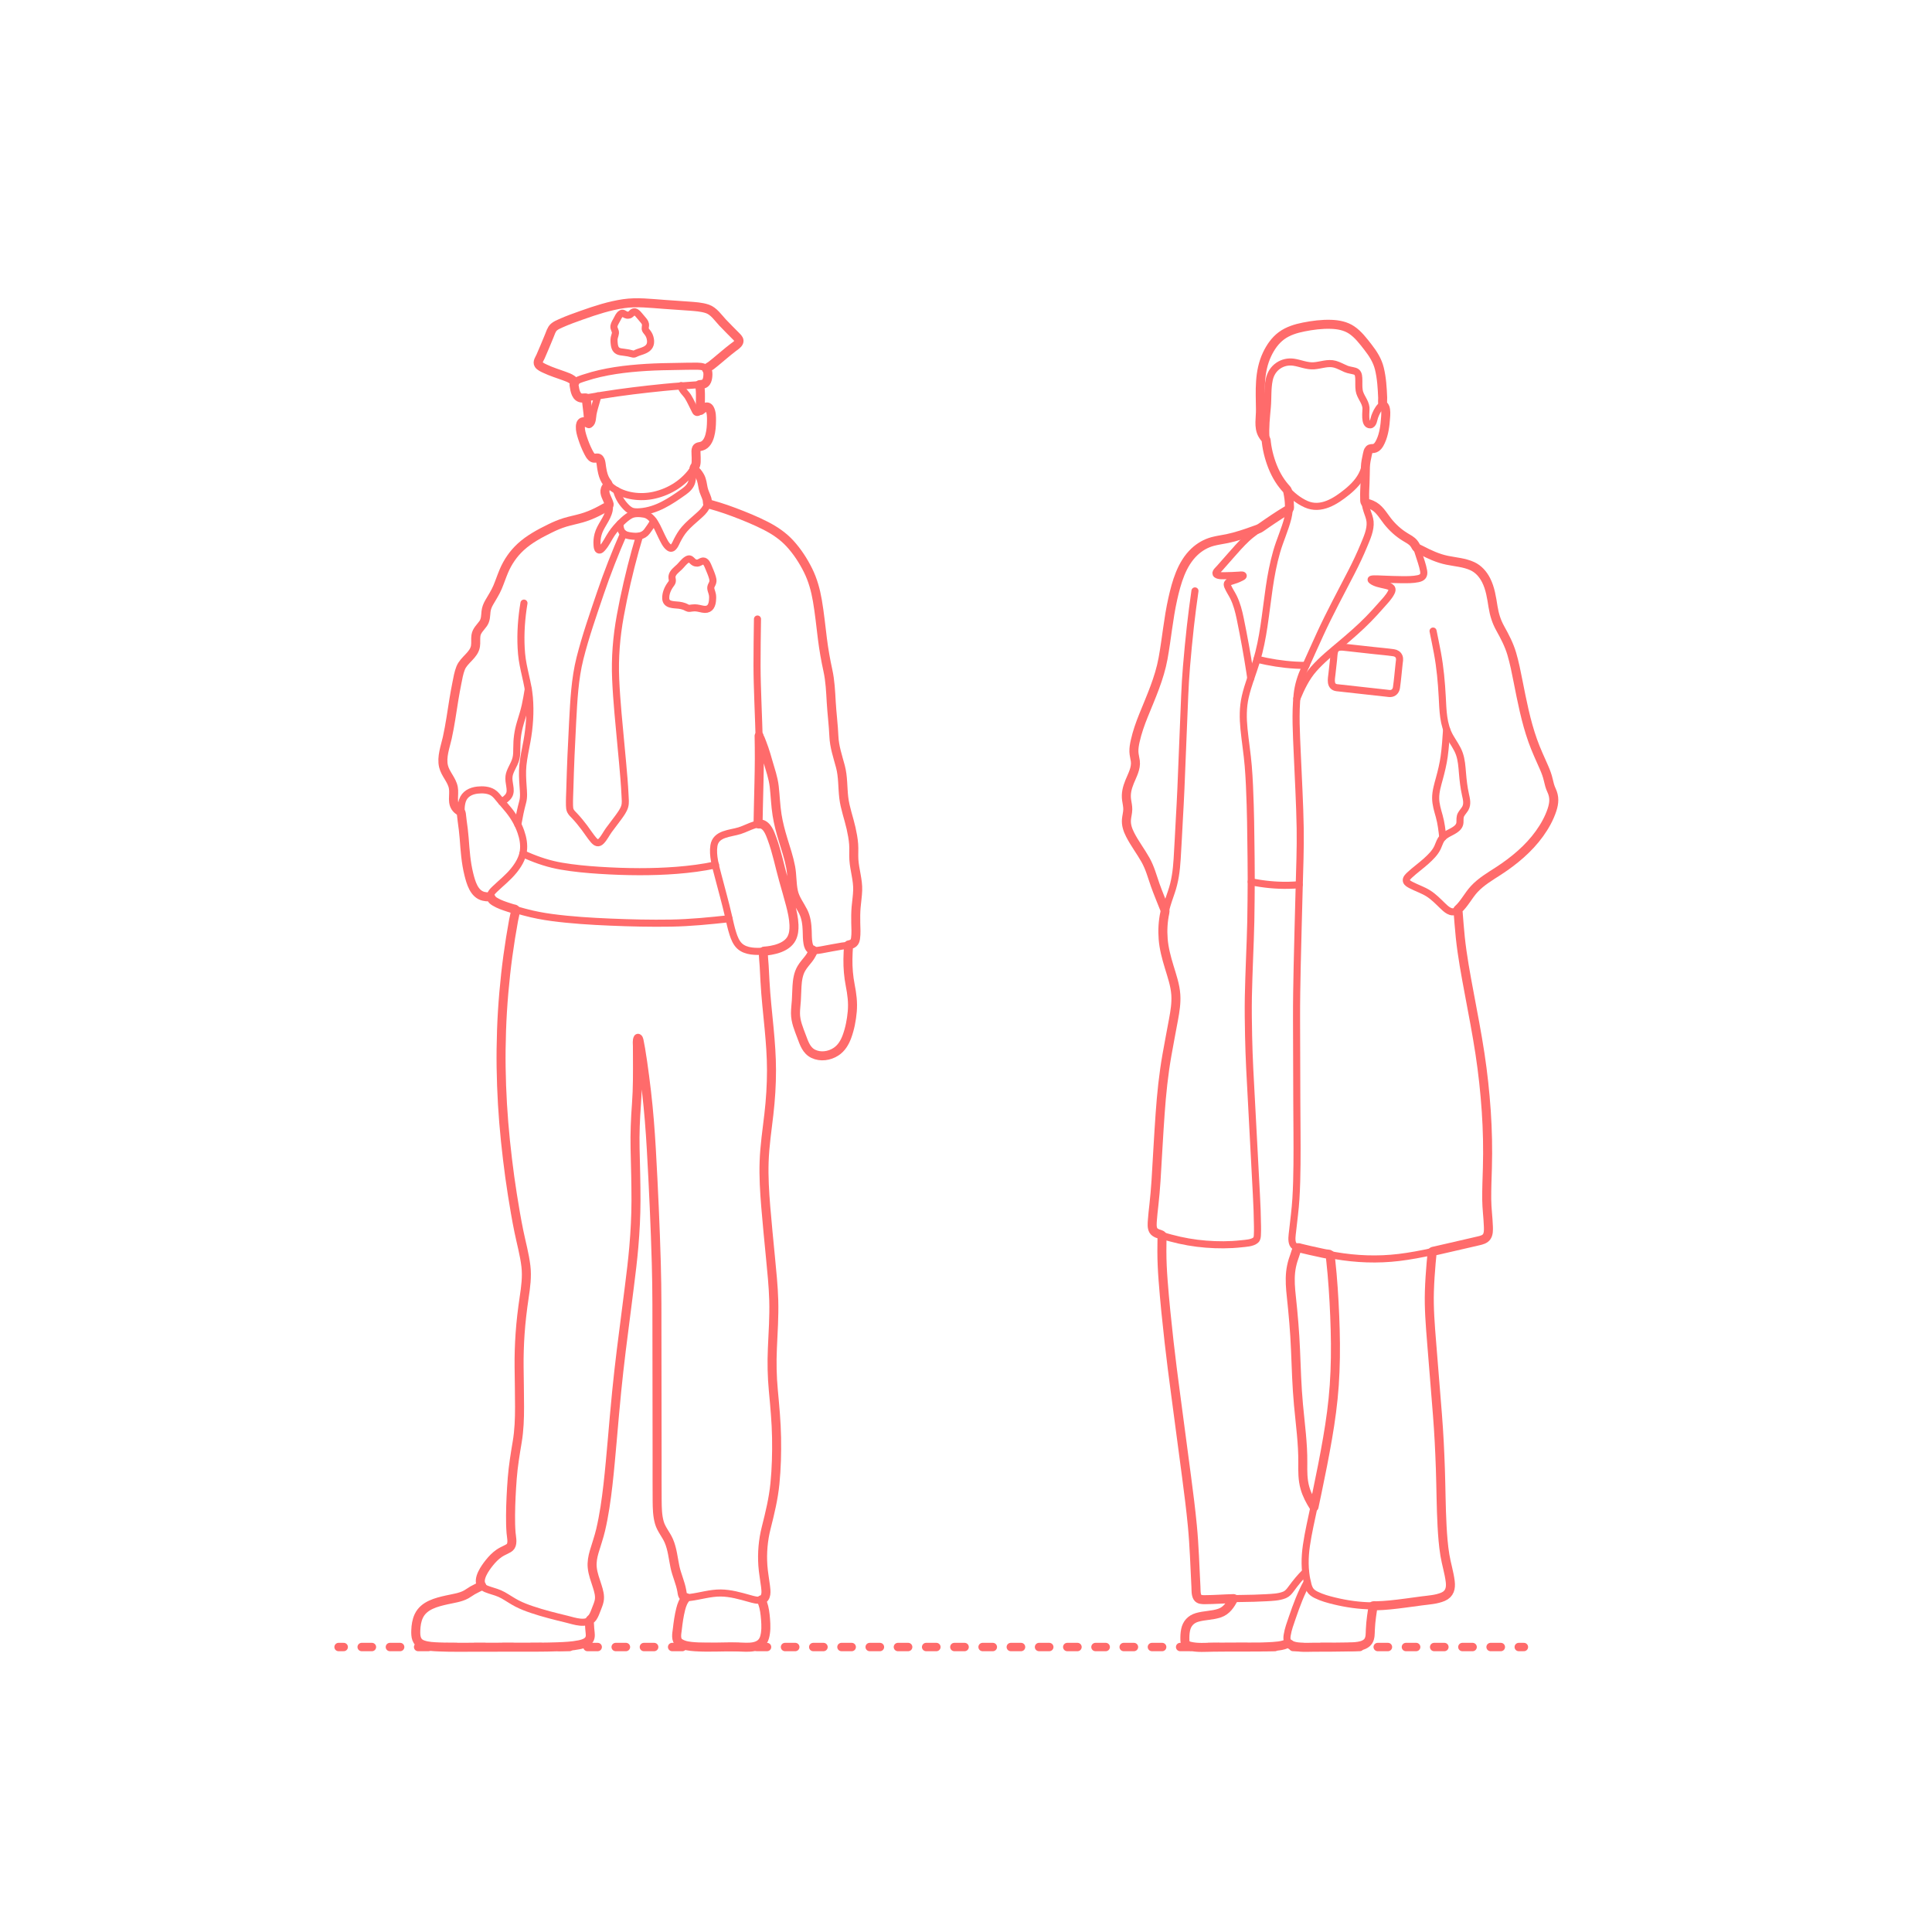 <?xml version="1.0" encoding="utf-8"?>
<!-- Generator: Adobe Illustrator 23.0.6, SVG Export Plug-In . SVG Version: 6.00 Build 0)  -->
<!DOCTYPE svg PUBLIC "-//W3C//DTD SVG 1.1//EN" "http://www.w3.org/Graphics/SVG/1.1/DTD/svg11.dtd">
<svg version="1.1" xmlns:x="http://ns.adobe.com/Extensibility/1.0/" xmlns:i="http://ns.adobe.com/AdobeIllustrator/10.0/" xmlns:graph="http://ns.adobe.com/Graphs/1.0/"
	 xmlns="http://www.w3.org/2000/svg" xmlns:xlink="http://www.w3.org/1999/xlink" x="0px" y="0px" viewBox="0 0 750 750"
	 enable-background="new 0 0 750 750" xml:space="preserve">
<g id="FILL-BACKGROUND">
	<rect fill="#FFFFFF" width="750" height="750"/>
</g>
<g id="AG-DIAGRAM">
	<g id="POLYLINE_616_">
		<g>
			<g>
				
					<line fill="none" stroke="#FF6B6B" stroke-width="3.25" stroke-linecap="round" stroke-linejoin="round" x1="131.429" y1="639.372" x2="133.429" y2="639.372"/>
				
					<line fill="none" stroke="#FF6B6B" stroke-width="3.25" stroke-linecap="round" stroke-linejoin="round" stroke-dasharray="3.984,6.972" x1="140.401" y1="639.372" x2="586.09" y2="639.372"/>
				
					<line fill="none" stroke="#FF6B6B" stroke-width="3.25" stroke-linecap="round" stroke-linejoin="round" x1="589.576" y1="639.372" x2="591.576" y2="639.372"/>
			</g>
		</g>
	</g>
</g>
<g id="AG-DETAIL-DIAGRAM">
</g>
<g id="AG-PEOPLE">
	<g id="POLYLINE_575_">
		
			<path fill="none" stroke="#FF6B6B" stroke-width="2.75" stroke-linecap="round" stroke-linejoin="round" stroke-miterlimit="10" d="
			M315.686,368.879c-1.005,2.943-3.45,4.847-4.861,7.546c-1.413,2.704-1.444,5.924-1.556,8.9c-0.13,3.446-0.894,7.114-0.246,10.532
			c0.348,1.836,1.042,3.585,1.695,5.328c0.644,1.72,1.194,3.554,2.108,5.158c2.143,3.761,6.961,4.319,10.596,2.556
			c2.145-1.041,3.701-2.828,4.711-4.958c1.618-3.412,2.339-7.37,2.69-11.103c0.369-3.925-0.248-7.508-0.968-11.348
			c-0.714-3.81-0.807-7.691-0.626-11.555c0.049-1.038,0.123-2.074,0.208-3.109"/>
	</g>
	<g id="POLYLINE_576_">
		
			<path fill="none" stroke="#FF6B6B" stroke-width="2.75" stroke-linecap="round" stroke-linejoin="round" stroke-miterlimit="10" d="
			M243.973,122.334c0.95-0.033,1.234-0.99,2.006-1.262c0.656-0.232,1.393,0.482,1.783,0.913c0.648,0.715,1.239,1.488,1.876,2.215
			c0.564,0.643,1.029,1.277,0.948,2.18c-0.092,1.034-0.345,1.35,0.361,2.215c0.584,0.715,1.069,1.379,1.335,2.28
			c0.453,1.536,0.471,3.146-0.84,4.269c-1.324,1.134-3.246,1.333-4.78,2.117c-0.531,0.271-0.719,0.24-1.29,0.087
			c-0.478-0.128-0.959-0.243-1.444-0.341c-0.99-0.199-1.996-0.26-2.989-0.429c-1.616-0.274-2.22-1.198-2.449-2.76
			c-0.095-0.649-0.143-1.319-0.129-1.975c0.02-0.911,0.453-1.666,0.549-2.542c0.106-0.974-0.755-1.727-0.571-2.76
			c0.151-0.847,0.704-1.66,1.098-2.406c0.422-0.797,0.829-1.777,1.581-2.32c0.779-0.562,1.128,0.031,1.869,0.357
			C243.235,122.326,243.596,122.413,243.973,122.334z"/>
	</g>
	<g id="POLYLINE_577_">
		
			<path fill="none" stroke="#FF6B6B" stroke-width="2.75" stroke-linecap="round" stroke-linejoin="round" stroke-miterlimit="10" d="
			M223.219,148.46c-1.349-1.389-2.831-2.011-4.634-2.654c-2.043-0.728-4.107-1.404-6.1-2.263c-1.03-0.444-3.648-1.342-3.592-2.785
			c0.036-0.942,0.798-1.992,1.169-2.838c0.407-0.927,0.797-1.861,1.186-2.796c0.95-2.278,1.827-4.616,2.884-6.848
			c0.778-1.645,2.467-2.313,4.055-2.998c4.195-1.812,8.555-3.312,12.912-4.683c4.14-1.303,8.403-2.507,12.737-2.924
			c3.802-0.366,7.621,0.043,11.416,0.308c5.04,0.352,10.114,0.56,15.135,1.14c1.714,0.198,3.647,0.364,5.19,1.21
			c1.852,1.014,3.29,3.11,4.688,4.615c1.401,1.507,2.805,3.017,4.286,4.446c0.841,0.812,2.962,2.235,2.137,3.621
			c-0.362,0.609-1.034,1.077-1.585,1.504c-0.848,0.658-1.708,1.297-2.536,1.98c-1.899,1.568-3.75,3.196-5.675,4.732
			c-0.864,0.689-1.741,1.361-2.646,1.997"/>
	</g>
	<g id="POLYLINE_578_">
		
			<path fill="none" stroke="#FF6B6B" stroke-width="2.75" stroke-linecap="round" stroke-linejoin="round" stroke-miterlimit="10" d="
			M273.948,142.93c-1.102-0.829-2.837-0.768-4.139-0.775c-2.22-0.012-4.441,0.057-6.661,0.09c-4.101,0.06-8.201,0.125-12.296,0.379
			c-7.956,0.494-16.17,1.476-23.768,3.99c-1.19,0.394-3.321,0.913-4.053,2.068c-0.444,0.701-0.005,1.741,0.158,2.466
			c0.153,0.679,0.312,1.378,0.618,2.007c0.641,1.314,1.814,1.463,3.156,1.324c2.229-0.231,4.448-0.681,6.658-1.037
			c8.051-1.298,16.172-2.263,24.286-3.072c4.529-0.451,9.073-0.714,13.612-1.052c1.332-0.099,2.408-0.31,2.922-1.676
			c0.325-0.863,0.427-1.88,0.352-2.798C274.734,144.115,274.522,143.412,273.948,142.93z"/>
	</g>
	<g id="POLYLINE_579_">
		
			<path fill="none" stroke="#FF6B6B" stroke-width="2.75" stroke-linecap="round" stroke-linejoin="round" stroke-miterlimit="10" d="
			M200.162,353.089c-0.868,4.503-1.677,9.015-2.36,13.55c-0.689,4.575-1.281,9.168-1.751,13.771
			c-0.476,4.667-0.864,9.344-1.108,14.029c-0.247,4.748-0.406,9.499-0.426,14.253c-0.019,4.588,0.046,9.177,0.237,13.761
			c0.19,4.547,0.444,9.095,0.83,13.631c0.432,5.07,0.971,10.125,1.574,15.177c0.532,4.455,1.179,8.899,1.881,13.33
			c0.72,4.546,1.499,9.086,2.428,13.595c0.912,4.427,2.151,8.83,2.685,13.326c0.47,3.954-0.029,7.838-0.612,11.75
			c-0.678,4.55-1.276,9.091-1.589,13.682c-0.302,4.424-0.465,8.865-0.443,13.3c0.026,5.242,0.15,10.483,0.176,15.724
			c0.021,4.276-0.103,8.548-0.746,12.781c-0.684,4.495-1.536,8.93-1.948,13.465c-0.42,4.622-0.678,9.269-0.762,13.91
			c-0.042,2.334-0.068,4.668,0.044,7.001c0.091,1.903,0.501,3.873,0.364,5.775c-0.134,1.862-1.698,2.376-3.168,3.111
			c-1.456,0.728-2.727,1.669-3.876,2.82c-1.466,1.469-2.748,3.158-3.745,4.98c-0.679,1.24-1.343,2.671-1.333,4.114
			c0.014,2.018,1.743,2.78,3.408,3.308c1.865,0.591,3.684,1.081,5.4,2.046c1.818,1.022,3.522,2.231,5.378,3.189
			c1.846,0.952,3.793,1.694,5.758,2.361c4.474,1.517,9.061,2.641,13.648,3.757c2.812,0.684,7.502,2.452,9.692-0.386
			c1.146-1.485,1.706-3.466,2.339-5.202c0.476-1.305,0.714-2.601,0.515-3.989c-0.518-3.604-2.417-6.886-2.759-10.533
			c-0.348-3.719,1.164-7.222,2.227-10.706c1.303-4.271,2.115-8.691,2.777-13.102c0.708-4.717,1.285-9.451,1.75-14.198
			c0.44-4.496,0.811-9,1.216-13.499c0.474-5.268,0.927-10.538,1.422-15.804c0.428-4.558,0.958-9.106,1.473-13.655
			c0.435-3.846,0.97-7.682,1.458-11.522c0.822-6.459,1.644-12.918,2.465-19.377c0.459-3.606,0.88-7.214,1.213-10.834
			c0.425-4.625,0.733-9.263,0.874-13.906c0.129-4.253,0.155-8.508,0.06-12.763c-0.117-5.288-0.283-10.576-0.352-15.865
			c-0.062-4.741,0.203-9.437,0.556-14.162c0.306-4.093,0.46-8.181,0.444-12.286c-0.012-3.046-0.024-6.093-0.036-9.139
			c-0.003-0.758-0.008-1.515,0.006-2.273c0.012-0.648-0.122-1.728,0.222-2.309c0.398,0.196,0.507,1.444,0.585,1.821
			c0.195,0.946,0.359,1.898,0.519,2.85c0.351,2.097,0.66,4.201,0.954,6.306c0.592,4.238,1.102,8.487,1.567,12.74
			c0.882,8.069,1.422,16.159,1.817,24.265c0.438,8.986,0.875,17.969,1.204,26.96c0.289,7.899,0.647,15.807,0.681,23.713
			c0.034,7.853,0.02,15.706,0.03,23.559c0.016,12.591,0.032,25.182,0.048,37.773c0.008,6.55-0.042,13.104,0.026,19.654
			c0.034,3.244,0.05,6.8,1.374,9.826c0.697,1.593,1.774,2.972,2.6,4.494c0.783,1.444,1.262,3.008,1.636,4.602
			c0.938,4.004,1.493,7.995,2.796,11.91c0.552,1.658,1.003,3.264,1.304,4.982c0.306,1.748,1.598,1.772,3.118,1.582
			c3.996-0.5,7.846-1.765,11.913-1.717c3.791,0.045,7.43,1.107,11.053,2.113c1.406,0.39,3.087,0.934,4.559,0.582
			c1.487-0.356,1.855-1.686,1.873-3.07c0.045-3.578-1.008-7.145-1.22-10.721c-0.208-3.5-0.061-7.039,0.531-10.497
			c0.669-3.906,1.929-7.683,2.778-11.55c1.798-8.193,2.094-16.74,2.06-25.101c-0.034-8.469-1.163-16.818-1.647-25.258
			c-0.487-8.508,0.492-16.988,0.577-25.491c0.086-8.629-0.931-17.21-1.752-25.786c-0.81-8.464-1.73-16.934-2.005-25.437
			c-0.139-4.289-0.057-8.57,0.327-12.846c0.389-4.328,1.026-8.63,1.514-12.947c0.934-8.247,1.243-16.556,0.744-24.842
			c-0.509-8.455-1.696-16.858-2.209-25.312c-0.262-4.323-0.459-8.651-0.688-12.976"/>
	</g>
	<g id="POLYLINE_580_">
		
			<path fill="none" stroke="#FF6B6B" stroke-width="2.75" stroke-linecap="round" stroke-linejoin="round" stroke-miterlimit="10" d="
			M266.375,620.198c-1.154,1.259-1.717,2.819-2.13,4.45c-0.647,2.556-1.014,5.189-1.311,7.805c-0.2,1.766-0.818,4.17,0.917,5.336
			c1.694,1.138,4.014,1.345,5.989,1.48c5.554,0.379,11.144-0.082,16.707,0.087c3.775,0.115,8.961,0.828,10.255-3.767
			c0.632-2.244,0.554-4.698,0.372-6.997c-0.167-2.11-0.416-4.286-1.138-6.289c-0.153-0.425-0.329-0.842-0.514-1.255"/>
	</g>
	<g id="POLYLINE_581_">
		
			<path fill="none" stroke="#FF6B6B" stroke-width="2.75" stroke-linecap="round" stroke-linejoin="round" stroke-miterlimit="10" d="
			M274.606,195.52c4.963,1.298,9.789,3.011,14.533,4.956c4.586,1.88,9.27,3.84,13.308,6.76c3.961,2.864,6.96,6.801,9.46,10.956
			c2.587,4.301,4.271,8.884,5.191,13.812c1.078,5.774,1.62,11.659,2.346,17.483c0.274,2.196,0.572,4.391,1.008,6.562
			c0.506,2.517,1.175,4.996,1.521,7.544c0.703,5.176,0.627,10.42,1.141,15.612c0.243,2.448,0.496,4.849,0.628,7.307
			c0.122,2.274,0.563,4.451,1.207,6.632c0.727,2.462,1.559,4.912,1.945,7.458c0.373,2.463,0.349,4.958,0.513,7.438
			c0.318,4.824,2.098,9.369,3.105,14.066c0.498,2.323,0.902,4.684,0.943,7.064c0.043,2.449-0.052,4.811,0.355,7.24
			c0.409,2.441,0.996,4.871,1.125,7.35c0.13,2.497-0.257,4.969-0.504,7.446c-0.247,2.481-0.275,4.954-0.221,7.445
			c0.044,2.053,0.316,4.366-0.234,6.379c-0.554,2.028-3.388,1.957-5.098,2.234c-2.706,0.438-5.382,0.982-8.078,1.471
			c-1.537,0.279-3.69,0.642-4.623-0.96c-1.002-1.721-0.757-4.223-0.82-6.111c-0.07-2.091-0.214-4.213-0.903-6.205
			c-0.721-2.084-2.051-3.877-3.088-5.805c-2.011-3.738-1.638-7.818-2.249-11.903c-0.781-5.217-2.781-10.171-4.143-15.246
			c-1.384-5.159-1.798-10.327-2.273-15.627c-0.439-4.9-1.95-9.503-3.423-14.172c-0.752-2.384-1.639-4.724-2.602-7.03"/>
	</g>
	<g id="POLYLINE_582_">
		
			<path fill="none" stroke="#FF6B6B" stroke-width="2.75" stroke-linecap="round" stroke-linejoin="round" stroke-miterlimit="10" d="
			M187.049,615.66c-1.563,0.713-3.149,1.379-4.582,2.337c-1.203,0.804-2.368,1.456-3.768,1.862c-4.042,1.17-8.379,1.505-12.165,3.47
			c-2.314,1.201-3.868,3.144-4.574,5.655c-0.388,1.378-0.53,2.814-0.564,4.241c-0.037,1.509-0.047,3.319,1.185,4.404
			c1.029,0.907,2.576,1.189,3.891,1.383c1.939,0.285,3.912,0.342,5.869,0.395c3.456,0.094,6.915,0.058,10.372,0.052
			c6.301-0.011,12.603-0.022,18.904-0.032c3.638-0.006,7.277,0.004,10.915-0.045c4.003-0.053,8.126-0.081,12.07-0.839
			c1.353-0.26,3.077-0.624,3.986-1.77c1.047-1.32,0.383-3.328,0.313-4.837c-0.044-0.949-0.001-1.899-0.012-2.848"/>
	</g>
	<g id="POLYLINE_583_">
		
			<path fill="none" stroke="#FF6B6B" stroke-width="2.75" stroke-linecap="round" stroke-linejoin="round" stroke-miterlimit="10" d="
			M179.054,315.364c-1.617-1.147-2.944-2.334-3.027-4.455c-0.076-1.948,0.352-3.914-0.209-5.824
			c-0.596-2.028-1.974-3.713-2.893-5.591c-0.771-1.577-1.062-3.214-0.944-4.965c0.183-2.7,1.03-5.323,1.617-7.951
			c0.602-2.691,1.037-5.408,1.479-8.129c0.541-3.329,1.058-6.661,1.655-9.98c0.5-2.78,0.943-5.656,1.81-8.35
			c0.744-2.313,2.265-3.788,3.886-5.523c1.397-1.494,2.201-2.98,2.245-5.028c0.021-0.975-0.057-1.963,0.094-2.931
			c0.178-1.134,0.767-2.041,1.475-2.916c0.733-0.906,1.596-1.777,1.988-2.9c0.356-1.018,0.319-2.121,0.417-3.181
			c0.17-1.85,0.972-3.311,1.925-4.88c1.492-2.456,2.654-4.919,3.674-7.602c0.987-2.599,1.957-5.189,3.458-7.545
			c1.279-2.006,2.835-3.841,4.597-5.439c2.08-1.886,4.463-3.354,6.898-4.73c2.611-1.475,5.276-2.891,8.081-3.963
			c2.552-0.976,5.227-1.493,7.859-2.193c2.639-0.702,5.147-1.744,7.568-3.003c1.305-0.678,2.575-1.418,3.829-2.186"/>
	</g>
	<g id="POLYLINE_584_">
		
			<path fill="none" stroke="#FF6B6B" stroke-width="2.75" stroke-linecap="round" stroke-linejoin="round" stroke-miterlimit="10" d="
			M194.727,311.265c1.06-0.644,2.183-1.386,2.833-2.474c0.66-1.107,0.529-2.358,0.348-3.572c-0.19-1.274-0.473-2.576-0.305-3.87
			c0.139-1.073,0.579-2.075,1.048-3.039c0.615-1.263,1.315-2.509,1.65-3.884c0.323-1.327,0.323-2.701,0.32-4.058
			c-0.007-3.424,0.404-6.534,1.402-9.822c0.668-2.201,1.375-4.391,1.879-6.636c0.479-2.131,0.811-4.294,1.182-6.446"/>
	</g>
	<g id="POLYLINE_585_">
		
			<path fill="none" stroke="#FF6B6B" stroke-width="2.75" stroke-linecap="round" stroke-linejoin="round" stroke-miterlimit="10" d="
			M201.022,320.041c0.521-2.942,1.081-5.808,1.874-8.687c0.54-1.961,0.31-3.993,0.174-5.995c-0.19-2.785-0.365-5.56-0.081-8.345
			c0.316-3.093,1.003-6.143,1.564-9.196c1.027-5.595,1.424-11.416,0.941-17.091c-0.488-5.739-2.517-11.194-3.02-16.936
			c-0.512-5.856-0.226-11.826,0.61-17.638c0.097-0.677,0.207-1.352,0.32-2.027"/>
	</g>
	<g id="POLYLINE_586_">
		
			<path fill="none" stroke="#FF6B6B" stroke-width="2.75" stroke-linecap="round" stroke-linejoin="round" stroke-miterlimit="10" d="
			M283.023,356.649c-7.481,0.809-14.963,1.572-22.494,1.7c-7.912,0.134-15.813-0.054-23.718-0.39
			c-7.504-0.319-15.048-0.782-22.497-1.767c-3.575-0.473-7.116-1.142-10.597-2.088c-3.425-0.931-6.974-1.844-10.206-3.335
			c-1.032-0.476-2.452-1.12-2.98-2.195c-0.672-1.367,0.809-2.723,1.717-3.587c2.45-2.334,5.082-4.395,7.22-7.044
			c1.746-2.163,3.263-4.662,3.684-7.453c0.39-2.586-0.119-5.23-0.978-7.671c-1.066-3.032-2.677-5.79-4.684-8.291
			c-1.136-1.415-2.356-2.76-3.517-4.154c-0.791-0.95-1.542-1.997-2.599-2.673c-1.705-1.092-4.016-1.203-5.973-0.99
			c-2.604,0.284-4.997,1.441-5.884,4.079c-0.822,2.445-0.486,5.161-0.132,7.657c0.527,3.719,0.812,7.42,1.12,11.163
			c0.295,3.594,0.771,7.199,1.733,10.682c0.706,2.557,1.734,6.044,4.351,7.276c1.188,0.559,2.538,0.603,3.823,0.709"/>
	</g>
	<g id="POLYLINE_587_">
		
			<path fill="none" stroke="#FF6B6B" stroke-width="2.75" stroke-linecap="round" stroke-linejoin="round" stroke-miterlimit="10" d="
			M277.774,335.761c-4.979,1.055-10.027,1.703-15.099,2.099c-4.8,0.375-9.62,0.532-14.434,0.527
			c-5.22-0.006-10.433-0.203-15.642-0.538c-4.876-0.314-9.771-0.773-14.59-1.594c-4.665-0.795-9.144-2.248-13.475-4.146
			c-0.524-0.229-1.041-0.471-1.559-0.713"/>
	</g>
	<g id="POLYLINE_588_">
		
			<path fill="none" stroke="#FF6B6B" stroke-width="2.75" stroke-linecap="round" stroke-linejoin="round" stroke-miterlimit="10" d="
			M294.221,319.892c0.142-5.807,0.284-11.614,0.426-17.42c0.109-4.445,0.163-8.896,0.093-13.342
			c-0.089-5.67-0.341-11.337-0.535-17.004c-0.157-4.596-0.323-9.191-0.327-13.791c-0.005-5.748,0.081-11.492,0.163-17.239
			c0.004-0.264,0.007-0.527,0.011-0.791"/>
	</g>
	<g id="POLYLINE_589_">
		
			<path fill="none" stroke="#FF6B6B" stroke-width="2.75" stroke-linecap="round" stroke-linejoin="round" stroke-miterlimit="10" d="
			M306.787,365.099c-2.255,3.026-6.638,3.887-10.149,4.134c-3.05,0.215-7.095,0.267-9.511-1.984
			c-1.353-1.261-2.061-3.076-2.617-4.797c-0.737-2.284-1.221-4.647-1.759-6.982c-1.194-5.187-2.65-10.299-3.984-15.45
			c-0.948-3.66-2.216-7.891-1.633-11.71c0.729-4.778,6.324-4.689,9.972-5.84c2.045-0.646,3.94-1.696,5.991-2.316
			c2.046-0.619,3.666-0.088,4.862,1.727c1.189,1.806,1.871,3.968,2.507,6.017c0.696,2.242,1.287,4.515,1.879,6.786
			c1.365,5.238,2.872,10.432,4.266,15.662c1.02,3.825,2.265,8.194,1.325,12.164C307.717,363.435,307.35,364.327,306.787,365.099z"/>
	</g>
	<g id="POLYLINE_590_">
		
			<path fill="none" stroke="#FF6B6B" stroke-width="2.75" stroke-linecap="round" stroke-linejoin="round" stroke-miterlimit="10" d="
			M242.08,207.128c-3.306,7.588-6.333,15.253-8.992,23.093c-2.833,8.353-5.775,16.735-7.934,25.294
			c-2.02,8.011-2.402,16.361-2.849,24.579c-0.476,8.753-0.859,17.514-1.098,26.277c-0.057,2.1-0.186,4.216-0.131,6.319
			c0.019,0.714,0.059,1.451,0.384,2.101c0.385,0.77,1.08,1.382,1.664,1.998c1.342,1.417,2.558,2.949,3.74,4.501
			c1.2,1.576,2.256,3.297,3.549,4.798c0.944,1.097,1.878,1.572,2.996,0.402c1.173-1.228,1.933-2.843,2.92-4.215
			c1.223-1.7,2.553-3.321,3.771-5.026c0.927-1.298,1.986-2.695,2.428-4.254c0.373-1.317,0.178-2.789,0.117-4.13
			c-0.101-2.209-0.253-4.415-0.425-6.62c-0.318-4.091-0.727-8.176-1.101-12.263c-0.802-8.757-1.727-17.515-2.114-26.303
			c-0.364-8.277,0.297-16.431,1.782-24.576c1.555-8.535,3.529-17.014,5.831-25.379c0.519-1.887,1.077-3.763,1.631-5.64"/>
	</g>
	<g id="POLYLINE_591_">
		
			<path fill="none" stroke="#FF6B6B" stroke-width="2.75" stroke-linecap="round" stroke-linejoin="round" stroke-miterlimit="10" d="
			M240.707,203.262c-0.12,1.271,0.238,2.879,1.231,3.751c0.818,0.718,2.071,0.92,3.116,1.056c2.279,0.298,4.651,0.204,6.125-1.81
			c0.907-1.239,1.855-2.538,2.54-3.92"/>
	</g>
	<g id="POLYLINE_592_">
		
			<path fill="none" stroke="#FF6B6B" stroke-width="2.75" stroke-linecap="round" stroke-linejoin="round" stroke-miterlimit="10" d="
			M239.351,190.384c0.564,2.177,1.59,4.103,3.084,5.786c0.734,0.827,1.593,1.719,2.621,2.168c1.056,0.461,2.326,0.405,3.449,0.32
			c6.44-0.484,11.727-4.056,16.859-7.692c1.404-0.995,2.692-2.175,3.181-3.88c0.394-1.371,0.326-2.843,0.114-4.238"/>
	</g>
	<g id="POLYLINE_593_">
		
			<path fill="none" stroke="#FF6B6B" stroke-width="2.75" stroke-linecap="round" stroke-linejoin="round" stroke-miterlimit="10" d="
			M236.198,187.969c-0.625,0.775-1.332,1.602-1.381,2.645c-0.038,0.816,0.315,1.623,0.621,2.36c0.703,1.688,1.418,3.267,1.03,5.132
			c-0.713,3.429-3.465,6.048-4.332,9.453c-0.334,1.314-0.471,2.712-0.353,4.064c0.046,0.527,0.087,1.522,0.598,1.83
			c0.581,0.349,1.231-0.434,1.562-0.814c1.397-1.605,2.271-3.622,3.454-5.38c1.115-1.656,2.435-3.172,3.873-4.556
			c1.05-1.01,2.184-2.032,3.475-2.728c1.507-0.812,3.617-0.674,5.271-0.395c3.729,0.63,5.35,5.726,6.828,8.611
			c0.731,1.427,1.6,3.523,3.002,4.437c1.525,0.993,2.491-1.8,2.998-2.773c0.831-1.594,1.701-3.108,2.886-4.47
			c1.606-1.846,3.506-3.414,5.33-5.035c1.12-0.995,2.288-2.052,3.017-3.382c1.015-1.851,0.33-3.429-0.415-5.212
			c-0.623-1.491-0.78-3.027-1.13-4.594c-0.307-1.378-0.923-2.589-1.804-3.689c-0.439-0.549-0.926-1.058-1.435-1.542"/>
	</g>
	<g id="POLYLINE_594_">
		
			<path fill="none" stroke="#FF6B6B" stroke-width="2.75" stroke-linecap="round" stroke-linejoin="round" stroke-miterlimit="10" d="
			M271.983,159.328c-0.306-3.347,0.242-6.701-0.412-10.011"/>
	</g>
	<g id="POLYLINE_595_">
		
			<path fill="none" stroke="#FF6B6B" stroke-width="2.75" stroke-linecap="round" stroke-linejoin="round" stroke-miterlimit="10" d="
			M269.295,181.933c0.842-1.313,0.994-2.461,0.959-3.996c-0.022-0.992-0.499-3.389,0.375-4.186c0.492-0.449,1.341-0.401,1.945-0.611
			c0.961-0.334,1.646-1.093,2.138-1.958c0.635-1.115,0.959-2.388,1.164-3.646c0.276-1.695,0.366-3.443,0.319-5.159
			c-0.033-1.189-0.12-2.547-0.7-3.614c-0.774-1.425-1.976-0.622-2.973,0.142c-0.437,0.335-1.164,1.118-1.746,1.208
			c-0.535,0.083-0.71-0.354-0.931-0.777c-0.936-1.786-1.713-3.653-2.781-5.369c-0.834-1.34-2.572-2.628-2.689-4.278"/>
	</g>
	<g id="POLYLINE_596_">
		
			<path fill="none" stroke="#FF6B6B" stroke-width="2.75" stroke-linecap="round" stroke-linejoin="round" stroke-miterlimit="10" d="
			M228.591,164.475c-0.244-3.37-0.612-6.718-1.089-10.062"/>
	</g>
	<g id="POLYLINE_597_">
		
			<path fill="none" stroke="#FF6B6B" stroke-width="2.75" stroke-linecap="round" stroke-linejoin="round" stroke-miterlimit="10" d="
			M269.295,181.933c-3.588,5.299-9.061,8.869-15.302,10.296c-5.313,1.215-11.607,0.489-16.107-2.763
			c-1.67-1.207-2.964-2.836-3.622-4.799c-0.417-1.246-0.615-2.554-0.83-3.846c-0.126-0.76-0.205-2.542-1.018-2.958
			c-0.512-0.261-1.145,0.106-1.681,0.067c-0.495-0.037-0.879-0.314-1.211-0.667c-0.876-0.931-1.396-2.254-1.904-3.402
			c-1.029-2.328-2.094-4.9-2.305-7.464c-0.069-0.84-0.107-2.201,0.82-2.599c1.096-0.47,1.953,1.027,2.926,0.717
			c0.965-0.308,1.004-3.041,1.146-3.786c0.308-1.622,0.797-3.203,1.255-4.787c0.218-0.754,0.438-1.507,0.632-2.268"/>
	</g>
	<g id="POLYLINE_598_">
		
			<path fill="none" stroke="#FF6B6B" stroke-width="2.75" stroke-linecap="round" stroke-linejoin="round" stroke-miterlimit="10" d="
			M270.26,218.569c1.159,0.285,2.07-1.069,3.064-0.74c0.903,0.299,1.364,1.513,1.688,2.301c0.539,1.308,1.142,2.637,1.538,3.998
			c0.146,0.503,0.259,1.022,0.214,1.549c-0.063,0.73-0.486,1.232-0.729,1.892c-0.389,1.054,0.372,2.244,0.531,3.299
			c0.123,0.811,0.097,1.652,0.003,2.465c-0.268,2.299-1.34,3.598-3.776,3.137c-1.042-0.197-2.029-0.501-3.099-0.516
			c-0.686-0.009-1.329,0.127-2.004,0.204c-0.687,0.079-1.348-0.477-2.025-0.724c-0.671-0.245-1.369-0.399-2.077-0.491
			c-1.979-0.257-5.071,0.052-5.15-2.688c-0.053-1.857,0.722-3.727,1.781-5.206c0.293-0.409,0.673-0.845,0.766-1.356
			c0.116-0.636-0.202-1.272-0.121-1.918c0.19-1.515,1.831-2.669,2.853-3.65c0.944-0.906,1.758-2.132,2.877-2.83
			c1.201-0.749,1.49-0.148,2.362,0.641C269.327,218.273,269.75,218.54,270.26,218.569z"/>
	</g>
	<g id="POLYLINE_599_">
		
			<path fill="none" stroke="#FF6B6B" stroke-width="2.75" stroke-linecap="round" stroke-linejoin="round" stroke-miterlimit="10" d="
			M518.964,266.961c-2.86-0.365-2.105-3.488-1.889-5.442c0.202-1.826,0.404-3.652,0.606-5.477c0.108-0.976,0.119-2.026,0.347-2.984
			c0.549-2.307,2.83-1.897,4.584-1.703c3.491,0.386,6.981,0.773,10.472,1.159c2.631,0.291,5.284,0.504,7.906,0.875
			c0.965,0.136,1.797,0.639,2.161,1.586c0.321,0.836,0.076,1.824-0.019,2.683c-0.341,3.081-0.587,6.189-1.025,9.258
			c-0.153,1.07-0.786,1.973-1.88,2.244c-0.642,0.159-1.349,0.004-1.995-0.067c-6.253-0.692-12.506-1.384-18.759-2.076
			C519.304,266.999,519.134,266.98,518.964,266.961z"/>
	</g>
	<g id="POLYLINE_600_">
		
			<path fill="none" stroke="#FF6B6B" stroke-width="2.75" stroke-linecap="round" stroke-linejoin="round" stroke-miterlimit="10" d="
			M531.631,174.426c-1.024,0.994-1.064,3.287-1.294,4.563c-0.266,1.476-0.584,2.945-1.168,4.332
			c-1.312,3.119-3.715,5.607-6.31,7.708c-4.389,3.554-10.093,7.259-15.827,4.698c-5.985-2.674-10.573-8.549-12.97-14.491
			c-1.434-3.554-2.34-7.33-2.619-11.154c-0.295-4.048,0.175-8.061,0.53-12.088c0.309-3.507,0.012-7.159,0.75-10.612
			c0.476-2.227,1.628-4.155,3.533-5.44c1.771-1.195,3.859-1.642,5.966-1.327c2.654,0.397,5.142,1.589,7.872,1.384
			c2.738-0.206,5.427-1.372,8.171-0.599c1.459,0.411,2.778,1.181,4.165,1.773c1.133,0.484,2.285,0.563,3.456,0.898
			c1.289,0.369,1.512,1.44,1.584,2.651c0.096,1.608-0.08,3.234,0.167,4.832c0.377,2.438,2.375,4.204,2.63,6.677
			c0.133,1.288-0.871,6.777,1.648,6.69c1.228-0.042,1.404-2.237,1.718-3.096c0.513-1.398,1.219-2.945,2.263-4.031
			c1.178-1.225,1.793,0.071,1.962,1.311c0.208,1.528,0.041,3.112-0.136,4.634c-0.342,2.942-0.741,6.21-2.39,8.756
			c-0.428,0.661-0.989,1.352-1.784,1.56C532.917,174.218,532.173,173.986,531.631,174.426z"/>
	</g>
	<g id="POLYLINE_601_">
		
			<path fill="none" stroke="#FF6B6B" stroke-width="2.75" stroke-linecap="round" stroke-linejoin="round" stroke-miterlimit="10" d="
			M491.485,170.615c-0.816-0.94-1.56-1.977-1.952-3.17c-0.491-1.498-0.356-3.121-0.288-4.67c0.175-4.001-0.108-7.998-0.065-12
			c0.075-6.876,1.751-14.34,6.904-19.27c2.319-2.219,5.304-3.449,8.384-4.203c3.526-0.862,7.23-1.364,10.861-1.405
			c3.053-0.035,6.245,0.295,8.905,1.911c2.665,1.619,4.629,4.213,6.531,6.623c2.036,2.58,3.857,5.292,4.671,8.517
			c0.943,3.738,1.184,7.806,1.321,11.648c0.031,0.876,0.037,1.751,0.024,2.627"/>
	</g>
	<g id="POLYLINE_602_">
		
			<path fill="none" stroke="#FF6B6B" stroke-width="2.75" stroke-linecap="round" stroke-linejoin="round" stroke-miterlimit="10" d="
			M499.768,190.25c0.81,3.615,1.103,7.224,0.189,10.85c-1.119,4.44-3.091,8.632-4.355,13.036c-1.312,4.573-2.195,9.243-2.883,13.946
			c-0.727,4.969-1.294,9.959-2.039,14.926c-0.691,4.61-1.569,9.201-2.928,13.664c-1.41,4.633-3.29,9.144-4.358,13.876
			c-0.925,4.098-0.889,8.239-0.479,12.402c0.47,4.778,1.245,9.519,1.644,14.306c0.423,5.071,0.608,10.149,0.767,15.233
			c0.132,4.215,0.2,8.433,0.243,12.651c0.054,5.323,0.172,10.65,0.155,15.973c-0.017,5.512-0.068,11.019-0.163,16.531
			c-0.083,4.831-0.319,9.662-0.488,14.491c-0.174,4.966-0.377,9.93-0.464,14.898c-0.087,5.026-0.009,10.051,0.09,15.076
			c0.084,4.251,0.239,8.507,0.445,12.754c0.207,4.275,0.453,8.549,0.679,12.823c0.385,7.269,0.77,14.538,1.155,21.807
			c0.25,4.713,0.499,9.425,0.749,14.138c0.217,4.1,0.388,8.212,0.428,12.318c0.011,1.159,0.027,2.321-0.042,3.478
			c-0.042,0.695-0.083,1.453-0.626,1.954c-1.296,1.196-3.989,1.268-5.63,1.453c-4.533,0.51-9.156,0.499-13.7,0.142
			c-4.587-0.361-9.162-1.154-13.602-2.363c-1.906-0.519-3.975-1.039-5.719-1.994c-1.708-0.936-1.592-2.914-1.499-4.622
			c0.256-4.711,1.016-9.389,1.341-14.098c0.375-5.445,0.669-10.896,1.003-16.343c0.29-4.72,0.543-9.443,0.92-14.158
			c0.386-4.828,0.866-9.642,1.56-14.436c0.761-5.252,1.785-10.459,2.75-15.676c0.78-4.22,1.798-8.522,1.562-12.84
			c-0.251-4.606-2.017-8.997-3.274-13.388c-1.271-4.442-1.982-8.963-1.706-13.592c0.274-4.602,1.691-8.795,3.199-13.112
			c1.463-4.188,1.996-8.435,2.273-12.845c0.326-5.196,0.583-10.395,0.86-15.594c0.205-3.865,0.441-7.729,0.598-11.597
			c0.244-5.996,0.488-11.992,0.733-17.987c0.247-6.073,0.495-12.147,0.742-18.22c0.154-3.785,0.386-7.568,0.697-11.344
			c0.428-5.207,0.94-10.402,1.509-15.595c0.505-4.605,1.13-9.195,1.779-13.781"/>
	</g>
	<g id="POLYLINE_603_">
		
			<path fill="none" stroke="#FF6B6B" stroke-width="2.75" stroke-linecap="round" stroke-linejoin="round" stroke-miterlimit="10" d="
			M452.364,353.562c-1.246-3.114-2.545-6.212-3.688-9.366c-1.032-2.847-1.748-5.806-3.046-8.553
			c-1.385-2.931-3.304-5.586-5.017-8.327c-1.301-2.081-2.722-4.341-3.206-6.784c-0.392-1.978,0.21-3.832,0.371-5.798
			c0.159-1.94-0.529-3.821-0.565-5.754c-0.042-2.259,0.843-4.369,1.692-6.42c0.857-2.072,2.044-4.312,1.886-6.625
			c-0.083-1.209-0.47-2.375-0.574-3.583c-0.078-0.91-0.013-1.822,0.113-2.725c0.438-3.14,1.485-6.202,2.561-9.172
			c2.223-6.136,5.181-12.012,7.069-18.269c1.97-6.529,2.606-13.446,3.569-20.17c0.883-6.169,2.074-12.458,4.28-18.304
			c1.857-4.922,4.744-9.541,9.483-12.121c2.562-1.395,5.419-1.802,8.249-2.329c3.031-0.564,5.983-1.471,8.896-2.471
			c1.518-0.521,3.022-1.082,4.529-1.634"/>
	</g>
	<g id="POLYLINE_604_">
		
			<path fill="none" stroke="#FF6B6B" stroke-width="2.75" stroke-linecap="round" stroke-linejoin="round" stroke-miterlimit="10" d="
			M500.522,197.598c-3.067,1.762-6.009,3.72-8.923,5.724c-2.615,1.798-5.297,3.565-7.627,5.732c-2.291,2.13-4.346,4.507-6.41,6.853
			c-1.395,1.586-2.788,3.173-4.186,4.757c-0.425,0.482-1.935,1.685-1.117,2.337c0.8,0.637,2.595,0.48,3.536,0.488
			c1.681,0.013,3.354-0.126,5.031-0.199c0.345-0.015,1.451-0.192,1.714,0.059c0.366,0.349-0.528,0.714-0.82,0.867
			c-1.171,0.614-2.434,1.059-3.702,1.424c-1.242,0.358-1.987,0.633-1.408,2.018c0.603,1.443,1.528,2.746,2.222,4.147
			c1.31,2.645,2.04,5.531,2.632,8.41c1.418,6.895,2.688,13.865,3.757,20.822c0.117,0.762,0.222,1.525,0.332,2.288"/>
	</g>
	<g id="POLYLINE_605_">
		
			<path fill="none" stroke="#FF6B6B" stroke-width="2.75" stroke-linecap="round" stroke-linejoin="round" stroke-miterlimit="10" d="
			M487.978,255.92c4.87,1.188,9.859,1.992,14.866,2.279c1.378,0.079,2.757,0.11,4.137,0.127"/>
	</g>
	<g id="POLYLINE_606_">
		
			<path fill="none" stroke="#FF6B6B" stroke-width="2.75" stroke-linecap="round" stroke-linejoin="round" stroke-miterlimit="10" d="
			M485.728,342.312c4.744,0.958,9.537,1.452,14.38,1.361c1.41-0.026,2.816-0.105,4.222-0.218"/>
	</g>
	<g id="POLYLINE_607_">
		
			<path fill="none" stroke="#FF6B6B" stroke-width="2.75" stroke-linecap="round" stroke-linejoin="round" stroke-miterlimit="10" d="
			M503.42,271.19c1.728-4.142,3.595-8.128,6.592-11.522c3.199-3.622,7.008-6.669,10.689-9.777c3.631-3.066,7.21-6.162,10.536-9.562
			c1.689-1.726,3.32-3.508,4.908-5.327c1.38-1.58,3.055-3.225,3.98-5.133c0.976-2.014-1.025-2.37-2.585-2.727
			c-1.588-0.364-3.703-0.718-5.026-1.756c-0.842-0.661,0.518-0.653,1.017-0.662c1.027-0.019,2.058,0.044,3.085,0.084
			c2.597,0.103,5.192,0.219,7.791,0.227c2.013,0.006,4.108,0.021,6.088-0.391c1.764-0.367,2.473-1.242,2.153-3.039
			c-0.391-2.201-1.218-4.382-1.878-6.51c-0.47-1.514-1.01-3.17-2.087-4.379c-1.206-1.355-2.998-2.043-4.457-3.074
			c-1.565-1.106-3.005-2.405-4.306-3.812c-2.541-2.747-4.036-6.454-7.683-7.938c-0.754-0.307-1.537-0.535-2.329-0.722"/>
	</g>
	<g id="POLYLINE_608_">
		
			<path fill="none" stroke="#FF6B6B" stroke-width="2.75" stroke-linecap="round" stroke-linejoin="round" stroke-miterlimit="10" d="
			M549.851,212.601c2.527,1.319,5.042,2.689,7.718,3.688c2.691,1.005,5.481,1.44,8.296,1.94c2.186,0.388,4.44,0.834,6.402,1.921
			c1.692,0.937,3.029,2.38,4.032,4.02c2.735,4.472,2.676,9.686,3.927,14.62c0.573,2.262,1.666,4.262,2.804,6.283
			c1.308,2.321,2.508,4.659,3.35,7.193c1.927,5.798,2.869,11.924,4.054,17.9c1.056,5.325,2.289,10.596,4.015,15.75
			c0.891,2.662,1.903,5.281,3.038,7.849c1.11,2.512,2.449,4.984,3.213,7.633c0.338,1.172,0.52,2.383,0.86,3.553
			c0.267,0.916,0.716,1.739,1.093,2.612c0.754,1.747,0.696,3.507,0.257,5.332c-1.2,4.982-4.172,9.647-7.473,13.502
			c-3.584,4.185-7.884,7.731-12.42,10.837c-2.478,1.696-5.092,3.199-7.488,5.013c-2.118,1.603-3.877,3.485-5.436,5.629
			c-1.357,1.867-2.749,4.444-4.781,5.7c-2.024,1.252-3.992-0.705-5.365-2.036c-1.738-1.685-3.415-3.425-5.478-4.723
			c-2.097-1.32-4.473-2.073-6.657-3.222c-0.667-0.351-1.648-0.816-1.859-1.606c-0.247-0.927,0.733-1.801,1.333-2.36
			c2.015-1.876,4.279-3.476,6.325-5.32c1.704-1.536,3.443-3.212,4.441-5.314c0.467-0.983,0.761-2.052,1.325-2.989
			c0.533-0.885,1.313-1.518,2.176-2.059c1.824-1.143,5.037-2.104,5.197-4.65c0.069-1.105-0.119-2.113,0.448-3.13
			c0.464-0.833,1.154-1.517,1.627-2.345c0.973-1.705,0.447-3.662,0.05-5.454c-0.607-2.741-0.911-5.472-1.144-8.267
			c-0.211-2.521-0.367-5.084-1.217-7.489c-0.858-2.426-2.426-4.447-3.674-6.671c-2.634-4.693-2.682-10.164-2.961-15.403
			c-0.305-5.719-0.807-11.349-1.855-16.987c-0.533-2.864-1.129-5.717-1.706-8.572"/>
	</g>
	<g id="POLYLINE_609_">
		
			<path fill="none" stroke="#FF6B6B" stroke-width="2.75" stroke-linecap="round" stroke-linejoin="round" stroke-miterlimit="10" d="
			M560.09,325.07c-0.317-2.801-0.628-5.558-1.395-8.279c-0.637-2.261-1.355-4.543-1.374-6.913c-0.021-2.63,0.767-5.188,1.454-7.699
			c0.77-2.815,1.445-5.614,1.85-8.508c0.486-3.474,0.7-6.977,0.937-10.475"/>
	</g>
	<g id="POLYLINE_610_">
		
			<path fill="none" stroke="#FF6B6B" stroke-width="2.75" stroke-linecap="round" stroke-linejoin="round" stroke-miterlimit="10" d="
			M516.339,487.062c0.618,5.473,1.102,10.949,1.445,16.446c0.329,5.279,0.523,10.575,0.605,15.864
			c0.085,5.494,0.026,10.985-0.305,16.471c-0.323,5.347-0.914,10.669-1.682,15.969c-0.79,5.454-1.787,10.875-2.828,16.286
			c-1.064,5.533-2.264,11.04-3.41,16.556c-1.056,5.081-2.272,10.161-3.017,15.3c-0.675,4.656-0.738,9.41,0.302,14.021
			c0.236,1.047,0.501,2.172,1.047,3.11c0.558,0.958,1.466,1.558,2.435,2.04c2.241,1.117,4.732,1.791,7.156,2.377
			c4.722,1.142,9.591,1.84,14.454,1.882c5.215,0.044,10.371-0.73,15.529-1.403c2.69-0.351,5.396-0.646,8.075-1.076
			c1.795-0.288,3.82-0.635,5.322-1.737c1.508-1.107,1.729-2.9,1.578-4.646c-0.214-2.48-0.933-4.92-1.465-7.343
			c-1.102-5.014-1.539-10.134-1.792-15.253c-0.303-6.137-0.372-12.289-0.537-18.431c-0.138-5.111-0.37-10.215-0.639-15.321
			c-0.22-4.157-0.539-8.308-0.872-12.457c-0.604-7.52-1.208-15.041-1.812-22.561c-0.366-4.559-0.754-9.115-0.968-13.685
			c-0.249-5.314-0.013-10.613,0.362-15.915c0.182-2.578,0.417-5.149,0.709-7.717"/>
	</g>
	<g id="POLYLINE_611_">
		
			<path fill="none" stroke="#FF6B6B" stroke-width="2.75" stroke-linecap="round" stroke-linejoin="round" stroke-miterlimit="10" d="
			M451.107,479.555c-0.064,6.158-0.002,12.263,0.489,18.405c0.483,6.047,1.029,12.09,1.705,18.119
			c0.595,5.313,1.158,10.627,1.86,15.927c1.107,8.354,2.213,16.708,3.32,25.062c0.898,6.783,1.797,13.565,2.695,20.348
			c0.71,5.364,1.338,10.748,1.823,16.137c0.615,6.832,0.874,13.679,1.179,20.53c0.053,1.198,0.098,2.397,0.196,3.593
			c0.072,0.885,0.09,2.105,0.789,2.754c0.664,0.616,1.776,0.577,2.627,0.569c1.615-0.016,3.23-0.166,4.842-0.243
			c6.288-0.3,12.591-0.143,18.877-0.523c2.327-0.141,4.969-0.186,7.156-1.099c1.082-0.451,1.774-1.277,2.45-2.197
			c0.924-1.256,1.865-2.497,2.87-3.69c0.89-1.057,1.82-2.09,2.861-3.002"/>
	</g>
	<g id="POLYLINE_612_">
		
			<path fill="none" stroke="#FF6B6B" stroke-width="2.75" stroke-linecap="round" stroke-linejoin="round" stroke-miterlimit="10" d="
			M510.097,585.013c-1.462-2.297-2.723-4.643-3.484-7.271c-0.9-3.112-0.919-6.228-0.873-9.44c0.103-7.336-0.913-14.7-1.583-21.991
			c-0.621-6.758-0.884-13.518-1.158-20.297c-0.281-6.962-0.738-13.852-1.496-20.78c-0.349-3.189-0.715-6.394-0.607-9.608
			c0.104-3.094,0.851-6.06,1.953-8.941c0.31-0.81,0.643-1.611,0.973-2.413"/>
	</g>
	<g id="POLYLINE_613_">
		
			<path fill="none" stroke="#FF6B6B" stroke-width="2.75" stroke-linecap="round" stroke-linejoin="round" stroke-miterlimit="10" d="
			M507.478,614.1c-2.43,4.314-4.169,9.06-5.773,13.731c-0.782,2.278-1.673,4.622-2.036,7.013c-0.251,1.654,0.017,3.202,1.715,3.896
			c1.89,0.772,4.198,0.702,6.199,0.721c2.738,0.026,5.477-0.024,8.215-0.043c2.632-0.018,5.27,0.017,7.9-0.089
			c1.989-0.08,4.229-0.167,6.053-1.054c2.216-1.077,2.135-3.511,2.22-5.633c0.095-2.395,0.398-4.774,0.755-7.143
			c0.106-0.704,0.212-1.408,0.319-2.112"/>
	</g>
	<g id="POLYLINE_614_">
		
			<path fill="none" stroke="#FF6B6B" stroke-width="2.75" stroke-linecap="round" stroke-linejoin="round" stroke-miterlimit="10" d="
			M478.921,620.592c-1.034,1.908-2.131,3.879-4.076,4.995c-1.658,0.951-3.651,1.209-5.51,1.478
			c-2.064,0.298-4.362,0.438-6.223,1.478c-1.618,0.904-2.508,2.448-2.864,4.229c-0.191,0.956-0.254,1.936-0.268,2.91
			c-0.012,0.848-0.166,2.038,0.484,2.699c1.173,1.194,3.925,1.043,5.436,1.081c5.986,0.15,11.998-0.087,17.988-0.067
			c2.564,0.008,5.129,0.01,7.692-0.086c2.291-0.086,4.777-0.101,6.98-0.812c0.489-0.158,0.966-0.366,1.377-0.679"/>
	</g>
	<g id="POLYLINE_615_">
		
			<path fill="none" stroke="#FF6B6B" stroke-width="2.75" stroke-linecap="round" stroke-linejoin="round" stroke-miterlimit="10" d="
			M530.079,180.322c-0.077,2.251-0.089,4.504-0.161,6.755c-0.067,2.087-0.236,4.176-0.158,6.265c0.065,1.713,0.368,3.346,0.912,4.97
			c0.464,1.385,1.069,2.767,1.197,4.237c0.268,3.087-1.239,6.338-2.384,9.116c-1.448,3.512-3.081,6.964-4.821,10.341
			c-4.127,8.011-8.431,15.956-12.196,24.148c-2.016,4.386-3.978,8.798-5.962,13.198c-1.494,3.313-2.562,6.589-2.945,10.218
			c-0.796,7.536-0.291,15.199,0.024,22.75c0.406,9.745,0.993,19.501,1.151,29.254c0.128,7.861-0.212,15.73-0.411,23.586
			c-0.254,10.016-0.546,20.033-0.761,30.05c-0.147,6.846-0.267,13.706-0.245,20.554c0.034,10.614,0.068,21.228,0.102,31.842
			c0.026,8.119,0.152,16.244,0.072,24.363c-0.044,4.472-0.145,8.949-0.423,13.413c-0.262,4.214-0.837,8.381-1.293,12.575
			c-0.162,1.494-0.533,3.547,0.111,4.982c0.574,1.279,2.324,1.445,3.527,1.735c4.281,1.033,8.575,1.999,12.917,2.743
			c8.202,1.405,16.41,1.726,24.678,0.737c8.787-1.052,17.397-3.321,25.995-5.344c1.736-0.408,3.491-0.738,5.223-1.161
			c1.498-0.366,2.892-0.916,3.345-2.527c0.43-1.53,0.232-3.259,0.105-4.814c-0.164-2.002-0.384-4-0.466-6.007
			c-0.347-8.523,0.452-17.057,0.275-25.587c-0.181-8.69-0.871-17.369-1.918-25.996c-0.988-8.14-2.426-16.202-3.933-24.259
			c-1.659-8.868-3.534-17.73-4.546-26.703c-0.476-4.217-0.783-8.448-1.127-12.677"/>
	</g>
</g>
<g id="AG-OUTLINE">
	<g id="POLYLINE_26_">
		
			<path fill="none" stroke="#FF6B6B" stroke-width="3.5" stroke-linecap="round" stroke-linejoin="round" stroke-miterlimit="10" d="
			M510.097,585.013c-1.488-2.337-2.765-4.727-3.523-7.406c-0.908-3.21-0.863-6.413-0.829-9.717
			c0.077-7.528-0.993-15.098-1.681-22.579c-0.651-7.08-0.86-14.181-1.147-21.283c-0.281-6.956-0.887-13.828-1.629-20.749
			c-0.336-3.133-0.605-6.34-0.267-9.484c0.162-1.507,0.478-2.992,0.91-4.444c0.228-0.767,0.49-1.524,0.769-2.275
			c0.272-0.733,0.524-1.936,1.012-2.543c0.241-0.299-0.014-0.166,0.312-0.205c0.172-0.02,0.452,0.116,0.627,0.16
			c0.445,0.111,0.891,0.218,1.336,0.327c0.828,0.203,1.658,0.397,2.488,0.59c1.679,0.391,3.363,0.763,5.053,1.105
			c0.379,0.077,0.757,0.155,1.136,0.229c0.352,0.069,1.405,0.071,1.646,0.315c0.13,0.132,0.1,0.664,0.121,0.85
			c0.072,0.64,0.144,1.279,0.217,1.919c0.177,1.571,0.331,3.147,0.467,4.722c0.627,7.245,1.006,14.504,1.205,21.773
			c0.196,7.148,0.126,14.293-0.366,21.429c-0.476,6.902-1.417,13.767-2.595,20.582c-1.222,7.069-2.616,14.106-4.095,21.126
			C510.878,581.309,510.488,583.161,510.097,585.013z"/>
	</g>
	<g id="POLYLINE_27_">
		
			<path fill="none" stroke="#FF6B6B" stroke-width="3.5" stroke-linecap="round" stroke-linejoin="round" stroke-miterlimit="10" d="
			M565.966,353.079c2.518-2.254,4.034-5.457,6.322-7.932c2.707-2.928,6.211-4.951,9.522-7.107
			c5.957-3.879,11.642-8.613,15.811-14.417c2.026-2.821,3.781-5.936,4.864-9.246c0.879-2.687,1.031-4.994-0.184-7.572
			c-0.623-1.322-0.94-2.638-1.264-4.062c-0.373-1.638-0.943-3.182-1.62-4.718c-1.547-3.508-3.16-6.958-4.441-10.577
			c-2.651-7.494-4.137-15.243-5.679-23.019c-0.707-3.565-1.4-7.136-2.433-10.625c-1.049-3.543-2.693-6.662-4.479-9.878
			c-1.494-2.688-2.301-5.351-2.789-8.381c-0.568-3.522-1.058-7.09-2.699-10.308c-1.19-2.332-2.939-4.34-5.345-5.451
			c-3.068-1.416-6.558-1.624-9.825-2.301c-3.584-0.743-6.861-2.267-10.087-3.952c-0.767-0.4-1.613-0.622-2.012-1.396
			c-0.23-0.447-0.492-0.879-0.813-1.267c-0.887-1.073-2.152-1.697-3.322-2.403c-2.627-1.586-4.988-3.756-6.884-6.167
			c-1.893-2.407-3.238-5.07-6.181-6.329c-0.572-0.245-1.164-0.442-1.763-0.608c-0.496-0.138-0.647-0.084-0.798-0.535
			c-0.136-0.404-0.086-0.983-0.103-1.409c-0.08-1.971,0.066-3.943,0.141-5.912c0.077-2.041,0.09-4.084,0.141-6.125
			c0.041-1.665,0.41-3.383,0.771-5.011c0.133-0.6,0.275-1.421,0.734-1.868c0.468-0.455,1.089-0.317,1.684-0.398
			c1.391-0.19,2.178-1.594,2.722-2.762c1.331-2.855,1.72-6.243,1.931-9.353c0.083-1.227,0.18-2.634-0.232-3.822
			c-0.205-0.592-0.764-0.825-0.865-1.309c-0.161-0.77-0.011-1.729-0.043-2.521c-0.149-3.723-0.39-7.644-1.282-11.271
			c-0.766-3.117-2.461-5.772-4.416-8.275c-1.861-2.384-3.78-4.95-6.317-6.664c-2.376-1.605-5.201-2.124-8.025-2.218
			c-3.546-0.118-7.135,0.342-10.608,1.031c-3.037,0.603-6.097,1.531-8.62,3.387c-2.479,1.823-4.285,4.453-5.589,7.207
			c-3.236,6.833-2.668,14.152-2.58,21.497c0.037,3.072-0.812,6.705,0.711,9.537c0.225,0.418,0.488,0.814,0.771,1.194
			c0.162,0.217,0.384,0.426,0.523,0.656c0.243,0.4,0.228,0.852,0.285,1.333c0.223,1.862,0.601,3.704,1.108,5.509
			c0.986,3.506,2.43,6.936,4.533,9.923c0.443,0.629,0.914,1.238,1.41,1.826c0.229,0.271,0.464,0.538,0.704,0.799
			c0.382,0.418,0.475,0.713,0.592,1.271c0.352,1.683,0.59,3.397,0.607,5.118c0.003,0.338,0.086,0.844-0.023,1.164
			c-0.146,0.433-0.649,0.598-1.071,0.846c-0.829,0.488-1.648,0.992-2.458,1.51c-1.771,1.131-3.512,2.304-5.246,3.491
			c-0.762,0.521-1.516,1.054-2.273,1.582c-0.8,0.559-1.724,0.804-2.64,1.14c-1.688,0.618-3.387,1.207-5.102,1.743
			c-1.767,0.552-3.552,1.052-5.367,1.424c-1.863,0.382-3.759,0.619-5.598,1.112c-2.683,0.719-5.089,2.117-7.107,4.021
			c-4.984,4.703-6.962,11.857-8.414,18.327c-1.705,7.598-2.354,15.362-3.746,23.013c-1.413,7.765-4.631,14.847-7.575,22.121
			c-1.304,3.222-2.484,6.562-3.241,9.958c-0.302,1.355-0.55,2.754-0.51,4.148c0.036,1.246,0.4,2.436,0.558,3.665
			c0.36,2.818-1.218,5.533-2.235,8.052c-0.93,2.303-1.503,4.5-1.166,6.979c0.167,1.229,0.482,2.451,0.464,3.698
			c-0.019,1.316-0.398,2.596-0.511,3.903c-0.185,2.137,0.478,4.054,1.439,5.944c1.732,3.406,4.079,6.451,5.95,9.777
			c1.738,3.089,2.612,6.447,3.775,9.768c0.563,1.608,1.191,3.191,1.824,4.773c0.53,1.324,1.059,2.648,1.589,3.972
			c0.322,0.804,0.507,1.117,0.327,1.947c-0.728,3.363-0.924,6.835-0.652,10.263c0.292,3.674,1.247,7.199,2.31,10.713
			c1.082,3.576,2.355,7.181,2.602,10.938c0.21,3.205-0.309,6.397-0.89,9.538c-0.849,4.592-1.735,9.178-2.547,13.776
			c-1.321,7.48-2.102,15.05-2.639,22.623c-0.621,8.745-1.074,17.504-1.611,26.255c-0.196,3.193-0.5,6.371-0.842,9.551
			c-0.204,1.901-0.446,3.804-0.571,5.712c-0.081,1.231-0.271,2.917,0.399,4.025c0.34,0.563,0.92,0.885,1.501,1.155
			c0.439,0.204,1.643,0.444,1.847,0.802c0.142,0.248-0.011,1.032-0.013,1.3c-0.008,0.736-0.015,1.472-0.023,2.208
			c-0.009,0.878-0.025,1.757-0.024,2.636c0.004,3.764,0.193,7.526,0.477,11.278c0.602,7.957,1.426,15.89,2.314,23.819
			c0.757,6.759,1.636,13.491,2.529,20.234c1.422,10.734,2.843,21.467,4.265,32.201c0.834,6.295,1.63,12.595,2.241,18.916
			c0.765,7.92,0.98,15.856,1.393,23.798c0.063,1.205-0.051,2.93,0.596,4.021c0.569,0.959,1.824,0.961,2.818,0.958
			c3.739-0.011,7.5-0.325,11.241-0.408c-1.311,2.418-2.752,4.681-5.467,5.611c-2.837,0.973-5.917,0.844-8.781,1.698
			c-2.39,0.712-3.921,2.391-4.418,4.83c-0.266,1.306-0.312,2.668-0.271,3.997c0.044,1.439,0.63,2.02,2.014,2.352
			c2.884,0.692,6.054,0.397,8.993,0.363c4.213-0.048,8.422-0.064,12.635-0.05c3.5,0.011,7.011,0.035,10.504-0.221
			c1.427-0.104,2.902-0.218,4.279-0.631c0.276-0.083,0.55-0.178,0.812-0.3c0.177-0.083,0.352-0.233,0.533-0.295
			c0.417-0.144,0.066-0.161,0.438,0.014c0.516,0.243,0.897,0.687,1.485,0.887c2.628,0.896,5.715,0.627,8.45,0.608
			c4.231-0.029,8.469,0.015,12.699-0.098c2.466-0.066,6.831,0.097,8.375-2.308c0.8-1.247,0.712-2.925,0.768-4.341
			c0.068-1.722,0.24-3.435,0.463-5.144c0.114-0.875,0.246-1.747,0.378-2.619c0.039-0.259,0.032-1.344,0.233-1.543
			c0.113-0.112,0.995-0.025,1.191-0.029c1.757-0.037,3.511-0.157,5.261-0.326c4.169-0.402,8.32-1.04,12.473-1.578
			c2.734-0.355,5.682-0.509,8.243-1.606c2.577-1.105,3.097-3.322,2.773-5.926c-0.428-3.446-1.506-6.79-2.069-10.217
			c-0.612-3.731-0.889-7.503-1.098-11.275c-0.408-7.379-0.399-14.781-0.655-22.166c-0.244-7.038-0.581-14.082-1.144-21.103
			c-0.759-9.446-1.517-18.893-2.276-28.339c-0.521-6.492-1.051-12.99-0.848-19.509c0.114-3.66,0.356-7.325,0.674-10.973
			c0.086-0.987,0.18-1.973,0.286-2.958c0.039-0.365-0.034-1.171,0.164-1.446c0.149-0.208,0.453-0.213,0.758-0.282
			c1.676-0.38,3.353-0.756,5.025-1.151c4.025-0.95,8.054-1.867,12.085-2.788c1.19-0.272,2.594-0.598,3.3-1.693
			c0.694-1.077,0.651-2.577,0.612-3.812c-0.112-3.57-0.622-7.104-0.649-10.682c-0.031-4.081,0.151-8.164,0.265-12.243
			c0.203-7.295,0.058-14.573-0.436-21.855c-0.507-7.484-1.319-14.959-2.445-22.376c-1.188-7.824-2.704-15.589-4.158-23.366
			c-1.359-7.264-2.716-14.505-3.491-21.86C566.507,360.262,566.257,356.668,565.966,353.079z"/>
	</g>
	<g id="POLYLINE_30_">
		
			<path fill="none" stroke="#FF6B6B" stroke-width="3.5" stroke-linecap="round" stroke-linejoin="round" stroke-miterlimit="10" d="
			M329.438,366.826c1.633-0.335,2.437-0.823,2.683-2.545c0.281-1.965,0.125-4.006,0.082-5.981c-0.044-2.036-0.03-4.064,0.138-6.095
			c0.183-2.205,0.542-4.398,0.611-6.612c0.125-4.034-1.218-7.87-1.477-11.865c-0.13-2.002,0.067-4.009-0.086-6.011
			c-0.158-2.076-0.547-4.136-0.999-6.166c-0.887-3.975-2.367-7.857-2.841-11.915c-0.475-4.062-0.246-8.088-1.305-12.078
			c-1.052-3.966-2.357-7.648-2.534-11.785c-0.188-4.409-0.771-8.796-1.027-13.208c-0.237-4.095-0.41-8.217-1.287-12.236
			c-0.897-4.109-1.62-8.182-2.14-12.356c-0.615-4.933-1.108-9.902-1.949-14.804c-0.7-4.081-1.78-8.035-3.627-11.755
			c-1.844-3.714-4.185-7.317-6.99-10.379c-2.685-2.932-5.932-5.128-9.457-6.928c-3.93-2.007-8.052-3.677-12.175-5.239
			c-2.042-0.773-4.107-1.491-6.191-2.14c-1.034-0.321-2.073-0.625-3.118-0.907c-0.204-0.055-0.409-0.108-0.614-0.162
			c-0.454-0.119-0.42-0.045-0.494-0.418c-0.099-0.499-0.035-1.003-0.187-1.515c-0.427-1.427-1.18-2.699-1.48-4.172
			c-0.319-1.568-0.457-3.146-1.231-4.576c-0.319-0.59-0.709-1.139-1.136-1.655c-0.335-0.405-1.291-1.144-1.204-1.556
			c0.085-0.406,0.526-0.823,0.658-1.246c0.123-0.395,0.162-0.811,0.185-1.222c0.057-1.02-0.017-2.048-0.044-3.068
			c-0.017-0.658-0.128-1.544,0.184-2.145c0.363-0.7,1.243-0.675,1.916-0.864c1.861-0.524,2.767-2.389,3.242-4.122
			c0.512-1.868,0.637-3.845,0.659-5.773c0.016-1.473,0.018-3.229-0.706-4.563c-0.922-1.701-2.481-0.243-3.513,0.564
			c-0.306-3.347,0.242-6.701-0.412-10.011c0.922-0.07,1.926-0.149,2.509-0.958c0.488-0.678,0.642-1.607,0.705-2.426
			c0.03-0.39,0.039-0.785,0.001-1.174c-0.027-0.278-0.072-0.558-0.163-0.824c-0.047-0.136-0.384-0.591-0.367-0.696
			c0.053-0.333,1.514-1.131,1.809-1.359c0.561-0.435,1.116-0.879,1.664-1.33c2.283-1.877,4.496-3.835,6.845-5.63
			c0.73-0.558,1.836-1.217,2.217-2.094c0.354-0.813-0.288-1.505-0.826-2.06c-1.819-1.88-3.711-3.679-5.494-5.597
			c-1.661-1.787-3.407-4.405-5.826-5.241c-2.339-0.809-4.988-0.923-7.435-1.112c-3.127-0.241-6.258-0.437-9.386-0.656
			c-5.219-0.365-10.517-1.04-15.729-0.276c-5.485,0.804-10.872,2.558-16.082,4.408c-2.8,0.994-5.619,1.991-8.331,3.209
			c-0.904,0.406-1.908,0.829-2.661,1.491c-0.974,0.856-1.378,2.41-1.864,3.559c-1.111,2.631-2.152,5.297-3.332,7.898
			c-0.386,0.851-1.337,2.125-0.711,3.056c0.505,0.749,1.617,1.226,2.405,1.604c2.445,1.173,5.053,1.962,7.595,2.891
			c0.945,0.346,1.939,0.693,2.778,1.261c0.411,0.278,1.26,0.903,1.234,1.298c-0.006,0.093-0.197,0.288-0.235,0.397
			c-0.092,0.27-0.045,0.547-0.003,0.822c0.291,1.886,0.717,4.658,3.07,4.752c0.395,0.016,0.835-0.116,1.219-0.075
			c0.423,0.045,0.326-0.016,0.398,0.487c0.052,0.362,0.106,0.724,0.155,1.087c0.2,1.474,0.372,2.952,0.525,4.431
			c0.138,1.337,0.237,2.675,0.334,4.015c-0.754-0.266-1.586-1.031-2.436-0.683c-0.692,0.284-0.832,1.152-0.86,1.809
			c-0.063,1.444,0.372,2.917,0.803,4.275c0.615,1.939,1.386,3.862,2.318,5.67c0.337,0.654,0.711,1.357,1.255,1.865
			c0.709,0.661,1.273,0.428,2.157,0.383c1.492-0.075,1.518,2.491,1.687,3.507c0.245,1.469,0.502,2.966,1.128,4.329
			c0.259,0.563,0.576,1.098,0.945,1.596c0.39,0.528,0.658,0.607,0.237,1.206c-0.317,0.451-0.659,0.873-0.847,1.401
			c-0.628,1.761,0.797,3.657,1.313,5.27c0.139,0.434,0.327,0.81,0.05,1.12c-0.347,0.388-1.111,0.67-1.562,0.93
			c-1.009,0.581-2.036,1.132-3.081,1.647c-1.885,0.927-3.831,1.717-5.851,2.296c-2.145,0.615-4.341,1.031-6.478,1.674
			c-2.01,0.605-3.941,1.437-5.823,2.36c-4.003,1.963-8.133,4.169-11.426,7.213c-2.839,2.624-5.032,5.81-6.532,9.368
			c-0.88,2.087-1.584,4.243-2.468,6.328c-0.883,2.082-2.131,3.917-3.238,5.879c-0.616,1.092-1.066,2.192-1.206,3.446
			c-0.19,1.688-0.093,3.248-1.106,4.702c-1.053,1.512-2.522,2.696-2.808,4.616c-0.204,1.368,0.029,2.764-0.179,4.132
			c-0.54,3.546-4.482,5.288-5.768,8.538c-0.724,1.83-1.065,3.835-1.442,5.758c-0.412,2.097-0.81,4.197-1.152,6.307
			c-0.812,5.002-1.488,10.049-2.585,14.999c-0.777,3.506-2.32,7.438-1.456,11.074c0.71,2.989,3.216,5.217,3.797,8.245
			c0.566,2.946-0.934,6.169,1.586,8.479c0.548,0.503,1.44,0.862,1.521,1.594c0.103,0.937,0.192,1.871,0.324,2.804
			c0.317,2.244,0.611,4.477,0.782,6.738c0.356,4.72,0.662,9.441,1.815,14.051c0.803,3.21,2.01,7.661,5.696,8.543
			c0.381,0.091,0.769,0.147,1.157,0.192c0.362,0.042,1.27-0.054,1.533,0.135c0.287,0.206,0.542,0.876,0.872,1.159
			c0.275,0.236,0.579,0.438,0.888,0.626c1.654,1.003,3.545,1.627,5.376,2.218c0.494,0.16,0.99,0.314,1.487,0.465
			c0.22,0.067,0.906,0.15,1.048,0.317c0.122,0.143,0.046,0.156,0.027,0.415c-0.093,1.259-0.497,2.592-0.726,3.84
			c-0.409,2.229-0.795,4.463-1.151,6.702c-0.751,4.72-1.405,9.457-1.923,14.208c-0.523,4.796-0.943,9.6-1.239,14.415
			c-0.301,4.879-0.46,9.764-0.521,14.652c-0.059,4.737,0.021,9.476,0.19,14.21c0.17,4.754,0.462,9.505,0.84,14.248
			c0.38,4.774,0.889,9.537,1.457,14.292c0.546,4.576,1.171,9.145,1.891,13.697c0.753,4.752,1.552,9.497,2.514,14.212
			c0.919,4.508,2.191,8.987,2.735,13.564c0.485,4.087-0.068,8.096-0.67,12.138c-0.701,4.702-1.265,9.393-1.588,14.138
			c-0.292,4.291-0.428,8.614-0.38,12.915c0.058,5.166,0.165,10.335,0.172,15.501c0.006,4.54-0.154,9.057-0.907,13.542
			c-0.788,4.692-1.56,9.349-1.926,14.098c-0.37,4.799-0.618,9.611-0.659,14.425c-0.019,2.271,0.023,4.545,0.2,6.81
			c0.112,1.439,0.736,3.834-0.148,5.176c-0.417,0.632-1.165,0.967-1.822,1.29c-0.912,0.449-1.829,0.878-2.67,1.454
			c-1.446,0.992-2.69,2.285-3.781,3.649c-1.541,1.926-4.868,6.396-2.943,8.987c-0.078-0.103-3.169,1.512-3.579,1.744
			c-0.844,0.478-1.606,1.087-2.456,1.556c-2.252,1.241-5.006,1.574-7.477,2.126c-4.123,0.92-8.998,2.1-10.957,6.282
			c-0.81,1.729-1.088,3.658-1.157,5.551c-0.088,2.382,0.115,4.638,2.688,5.566c1.989,0.718,4.218,0.787,6.308,0.877
			c2.302,0.099,4.606,0.134,6.91,0.13c7.729-0.013,15.458-0.027,23.188-0.04c5.312-0.009,10.635,0.058,15.945-0.146
			c2.801-0.107,5.652-0.224,8.405-0.789c2.119-0.435,4.351-1.222,4.301-3.762c-0.023-1.154-0.251-2.291-0.266-3.448
			c-0.008-0.597-0.206-1.584,0.006-2.129c0.149-0.383,0.841-0.839,1.115-1.24c0.674-0.989,1.081-2.135,1.502-3.246
			c0.396-1.046,0.86-2.09,1.088-3.19c0.402-1.937-0.178-3.861-0.757-5.7c-0.752-2.387-1.705-4.793-1.941-7.305
			c-0.192-2.053,0.176-4.072,0.751-6.039c0.829-2.839,1.832-5.611,2.51-8.495c1.357-5.769,2.179-11.679,2.853-17.562
			c0.665-5.805,1.155-11.625,1.679-17.444c0.566-6.29,1.061-12.591,1.711-18.873c0.55-5.319,1.11-10.636,1.785-15.941
			c1.045-8.216,2.091-16.432,3.136-24.648c0.652-5.128,1.281-10.249,1.723-15.402c0.513-5.97,0.829-11.966,0.84-17.959
			c0.012-6.779-0.198-13.555-0.348-20.332c-0.128-5.779,0.11-11.486,0.541-17.249c0.456-6.104,0.401-12.197,0.377-18.314
			c-0.005-1.338-0.023-2.678-0.016-4.016c0.005-0.849-0.214-2.363,0.234-3.126c0.351,0.173,0.455,1.212,0.528,1.551
			c0.183,0.85,0.334,1.707,0.481,2.564c0.289,1.677,0.544,3.361,0.787,5.045c0.546,3.796,1.04,7.601,1.485,11.411
			c0.874,7.485,1.456,14.978,1.886,22.499c0.434,7.579,0.814,15.164,1.144,22.748c0.311,7.154,0.592,14.317,0.785,21.475
			c0.143,5.316,0.23,10.63,0.237,15.947c0.012,9.057,0.023,18.113,0.035,27.17c0.014,10.82,0.027,21.64,0.041,32.46
			c0.007,5.561-0.031,11.125,0.021,16.685c0.027,2.817,0.076,5.771,0.866,8.496c0.752,2.595,2.613,4.602,3.668,7.053
			c1.364,3.172,1.677,6.735,2.376,10.084c0.662,3.167,2.108,6.141,2.66,9.321c0.209,1.201,0.216,2.462,1.705,2.608
			c-1.15,1.266-1.716,2.822-2.13,4.457c-0.647,2.556-1.014,5.189-1.311,7.805c-0.2,1.766-0.818,4.17,0.917,5.336
			c1.694,1.138,4.014,1.345,5.989,1.48c5.554,0.379,11.144-0.082,16.707,0.087c3.775,0.115,8.961,0.828,10.255-3.767
			c0.632-2.244,0.554-4.698,0.372-6.997c-0.167-2.106-0.415-4.277-1.133-6.276c-0.152-0.423-0.326-0.838-0.51-1.249
			c2.253-0.616,1.858-3.487,1.637-5.278c-0.332-2.693-0.85-5.352-1.035-8.063c-0.334-4.912,0.084-9.82,1.29-14.594
			c1.449-5.736,2.813-11.326,3.398-17.229c0.585-5.901,0.73-11.859,0.632-17.785c-0.102-6.158-0.686-12.27-1.256-18.398
			c-0.503-5.402-0.608-10.786-0.369-16.206c0.275-6.243,0.713-12.482,0.532-18.734c-0.16-5.511-0.732-10.989-1.257-16.473
			c-0.636-6.645-1.312-13.286-1.854-19.939c-0.471-5.774-0.82-11.598-0.623-17.393c0.21-6.18,1.134-12.291,1.844-18.426
			c0.656-5.667,1.019-11.387,1.017-17.091c-0.002-5.383-0.415-10.746-0.915-16.102c-0.572-6.131-1.288-12.265-1.614-18.416
			c-0.107-2.013-0.213-4.027-0.32-6.04c-0.091-1.712-0.366-3.523-0.278-5.237c0.03-0.586,0.13-0.412,0.781-0.471
			c0.731-0.066,1.46-0.161,2.182-0.291c1.101-0.198,2.192-0.476,3.239-0.872c1.921-0.726,3.767-1.887,4.737-3.76
			c0.818-1.58,0.98-3.419,0.917-5.17c-0.097-2.664-0.698-5.304-1.37-7.875c-0.848-3.243-1.795-6.462-2.702-9.689
			c-1.5-5.341-2.565-10.849-4.494-16.062c-0.74-1.999-1.866-5.215-4.322-5.595c-0.222-0.034-0.933,0.065-1.041-0.053
			c-0.126-0.137,0.004-0.938,0.006-1.116c0.025-1.782,0.065-3.564,0.104-5.346c0.137-6.316,0.345-12.632,0.364-18.95
			c0.009-2.913-0.03-5.824-0.083-8.736c0,0.328,0.342,0.817,0.473,1.142c0.187,0.461,0.368,0.925,0.546,1.39
			c0.307,0.801,0.604,1.606,0.887,2.415c0.57,1.628,1.031,3.276,1.505,4.933c0.943,3.297,2.068,6.37,2.46,9.805
			c0.416,3.65,0.517,7.332,1.091,10.963c0.517,3.267,1.363,6.466,2.329,9.626c1.076,3.521,2.278,7.033,2.956,10.659
			c0.588,3.139,0.398,6.382,1.08,9.5c0.629,2.877,2.474,5.169,3.771,7.755c1.172,2.338,1.479,4.899,1.572,7.488
			c0.058,1.595,0.014,3.239,0.304,4.816c0.09,0.486,0.21,0.98,0.431,1.424c0.153,0.307,0.345,0.597,0.611,0.82
			c0.192,0.161,0.889,0.352,0.958,0.54c0.111,0.303-0.517,1.308-0.662,1.589c-0.305,0.59-0.675,1.142-1.081,1.668
			c-0.941,1.218-1.995,2.355-2.786,3.684c-1.252,2.104-1.582,4.551-1.74,6.955c-0.122,1.851-0.126,3.707-0.25,5.558
			c-0.111,1.656-0.338,3.311-0.335,4.973c0.005,3.155,1.27,6.071,2.359,8.977c0.98,2.617,1.862,5.446,4.569,6.746
			c2.803,1.347,6.221,0.851,8.777-0.816c2.117-1.382,3.398-3.522,4.257-5.846c1.154-3.122,1.791-6.494,2.082-9.802
			c0.308-3.498-0.134-6.754-0.798-10.178c-0.653-3.367-0.935-6.721-0.887-10.152C329.183,370.478,329.289,368.651,329.438,366.826z"
			/>
	</g>
</g>
</svg>
